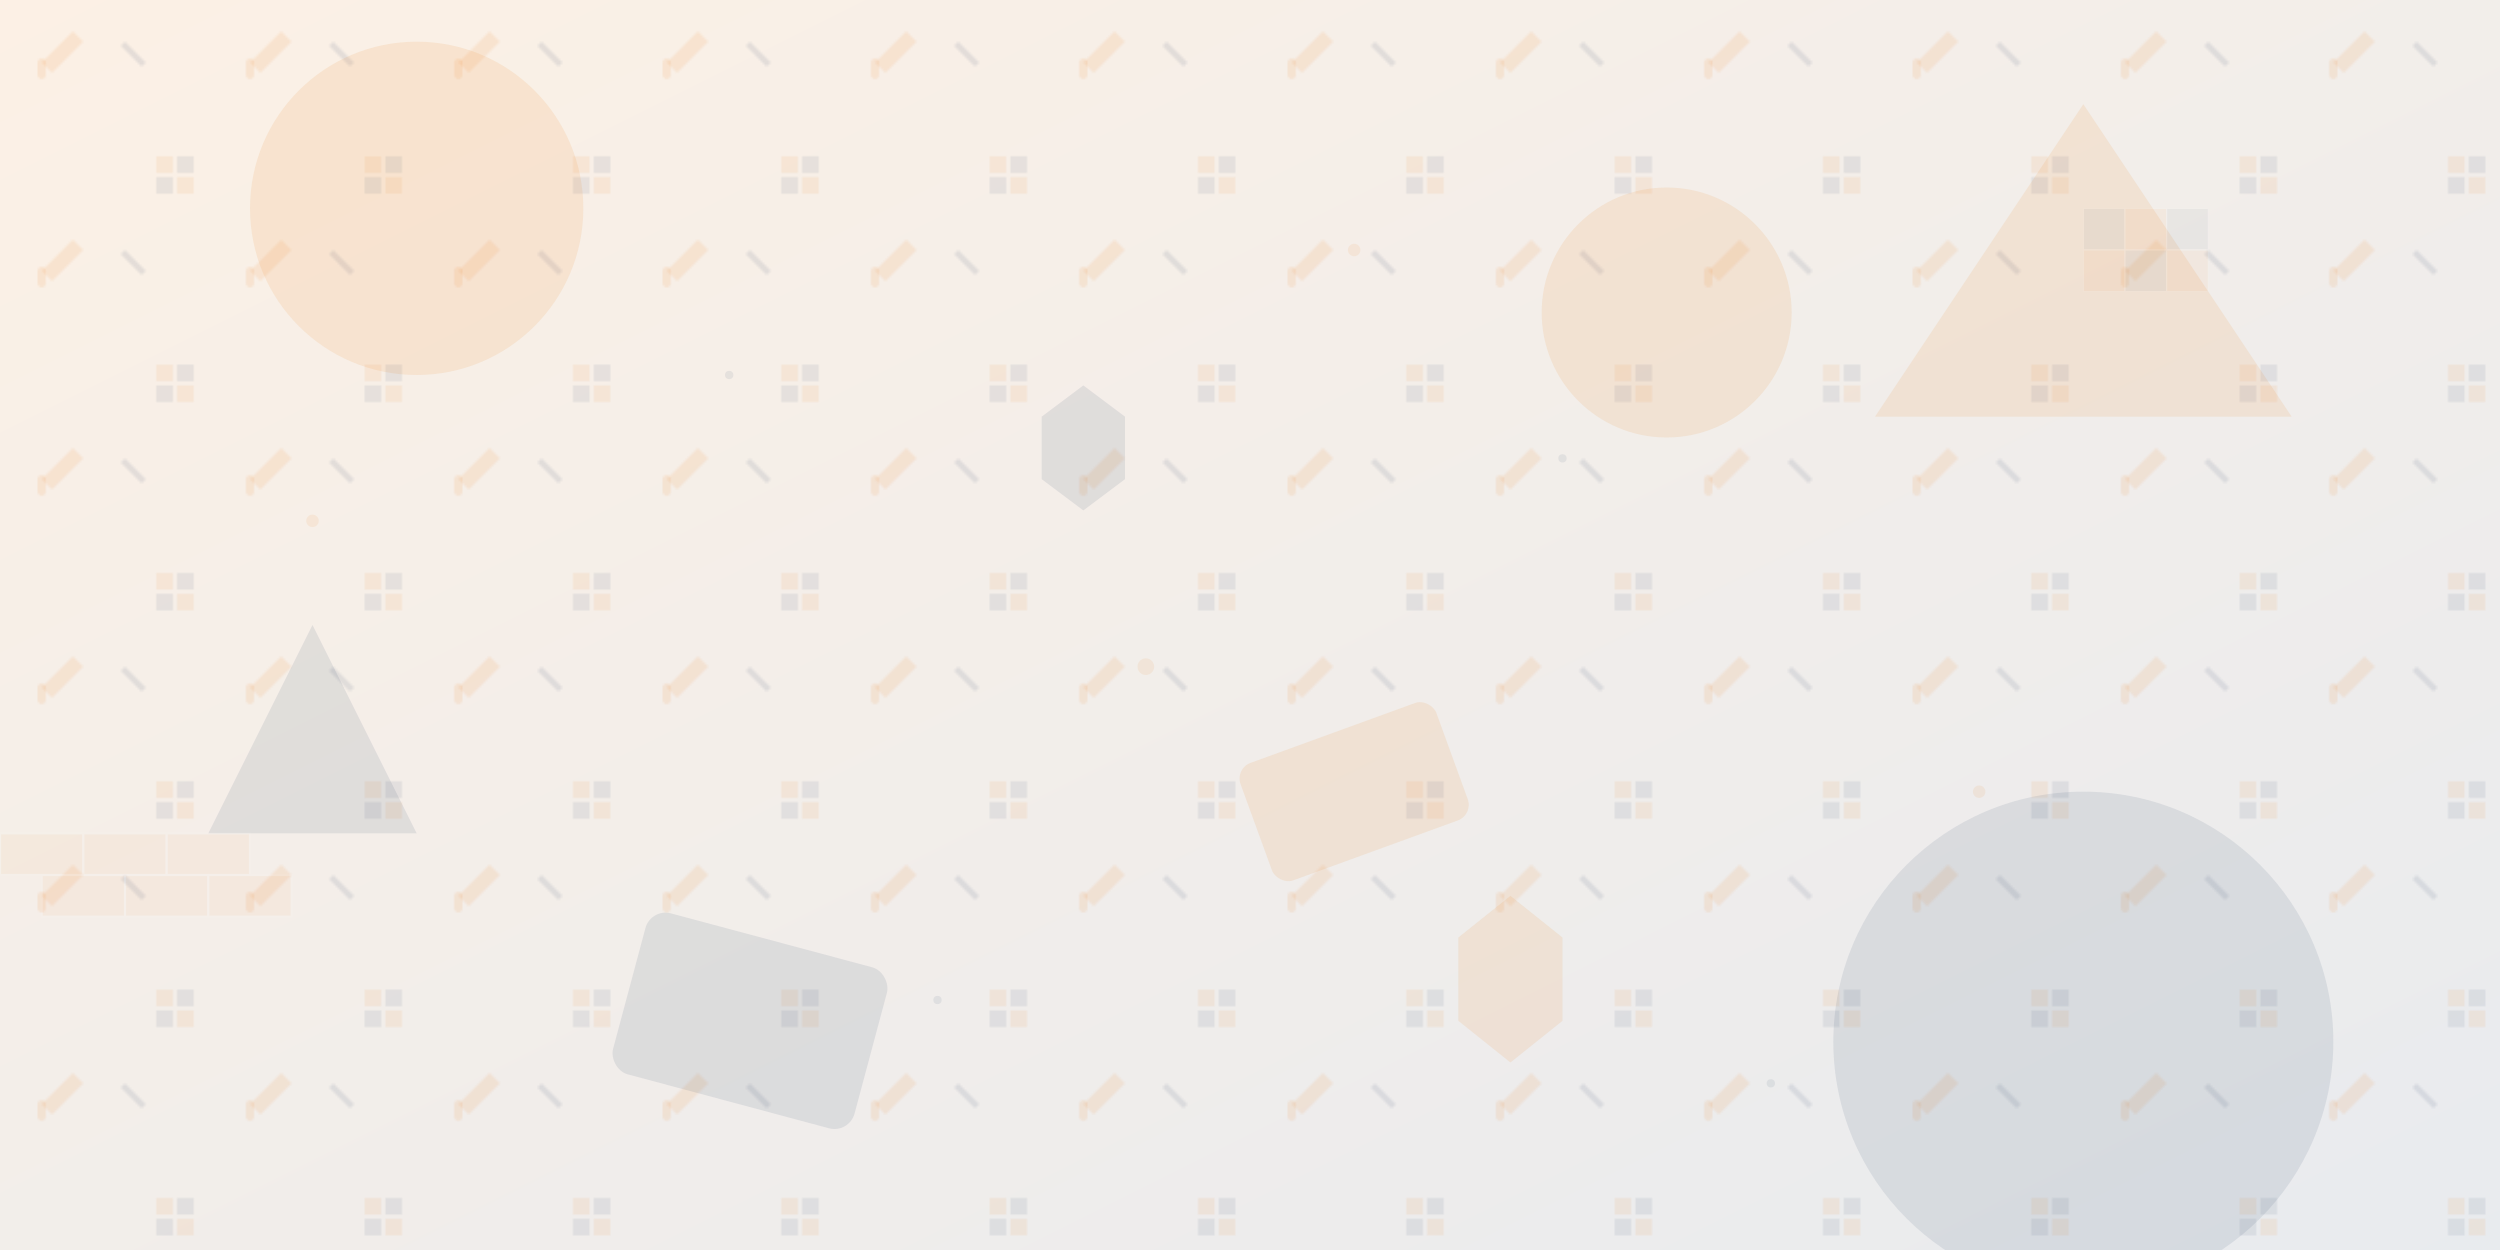 <svg width="1200" height="600" viewBox="0 0 1200 600" fill="none" xmlns="http://www.w3.org/2000/svg">
  <!-- Background gradient -->
  <defs>
    <linearGradient id="bgGradient" x1="0%" y1="0%" x2="100%" y2="100%">
      <stop offset="0%" style="stop-color:#E67300;stop-opacity:0.1"/>
      <stop offset="100%" style="stop-color:#1F3A5F;stop-opacity:0.1"/>
    </linearGradient>
    
    <pattern id="toolPattern" x="0" y="0" width="100" height="100" patternUnits="userSpaceOnUse">
      <!-- Hammer -->
      <path d="M20 30L35 15l5 5-15 15-5-5z" fill="#E67300" opacity="0.1"/>
      <rect x="18" y="28" width="4" height="10" rx="2" fill="#E67300" opacity="0.1"/>
      
      <!-- Trowel -->
      <path d="M60 20l10 10-2 2-10-10 2-2z" fill="#1F3A5F" opacity="0.1"/>
      
      <!-- Tiles -->
      <rect x="75" y="75" width="8" height="8" fill="#E67300" opacity="0.08"/>
      <rect x="85" y="75" width="8" height="8" fill="#1F3A5F" opacity="0.08"/>
      <rect x="75" y="85" width="8" height="8" fill="#1F3A5F" opacity="0.08"/>
      <rect x="85" y="85" width="8" height="8" fill="#E67300" opacity="0.08"/>
    </pattern>
  </defs>
  
  <!-- Base background -->
  <rect width="1200" height="600" fill="url(#bgGradient)"/>
  
  <!-- Pattern overlay -->
  <rect width="1200" height="600" fill="url(#toolPattern)"/>
  
  <!-- Abstract geometric shapes -->
  <g opacity="0.1">
    <!-- Large circles -->
    <circle cx="200" cy="100" r="80" fill="#E67300"/>
    <circle cx="1000" cy="500" r="120" fill="#1F3A5F"/>
    <circle cx="800" cy="150" r="60" fill="#E67300"/>
    
    <!-- Triangles -->
    <path d="M100 400 L200 400 L150 300 Z" fill="#1F3A5F"/>
    <path d="M900 200 L1100 200 L1000 50 Z" fill="#E67300"/>
    
    <!-- Rectangles -->
    <rect x="300" y="450" width="120" height="80" rx="10" fill="#1F3A5F" transform="rotate(15 360 490)"/>
    <rect x="600" y="350" width="100" height="60" rx="8" fill="#E67300" transform="rotate(-20 650 380)"/>
    
    <!-- Hexagons -->
    <path d="M500 200 L520 185 L540 200 L540 230 L520 245 L500 230 Z" fill="#1F3A5F"/>
    <path d="M700 450 L725 430 L750 450 L750 490 L725 510 L700 490 Z" fill="#E67300"/>
  </g>
  
  <!-- Construction elements -->
  <g opacity="0.05">
    <!-- Brick pattern -->
    <g transform="translate(0, 400)">
      <rect x="0" y="0" width="40" height="20" fill="#E67300" stroke="white" stroke-width="1"/>
      <rect x="40" y="0" width="40" height="20" fill="#E67300" stroke="white" stroke-width="1"/>
      <rect x="80" y="0" width="40" height="20" fill="#E67300" stroke="white" stroke-width="1"/>
      <rect x="20" y="20" width="40" height="20" fill="#E67300" stroke="white" stroke-width="1"/>
      <rect x="60" y="20" width="40" height="20" fill="#E67300" stroke="white" stroke-width="1"/>
      <rect x="100" y="20" width="40" height="20" fill="#E67300" stroke="white" stroke-width="1"/>
    </g>
    
    <!-- Tile pattern -->
    <g transform="translate(1000, 100)">
      <rect x="0" y="0" width="20" height="20" fill="#1F3A5F" stroke="white" stroke-width="0.5"/>
      <rect x="20" y="0" width="20" height="20" fill="#E67300" stroke="white" stroke-width="0.5"/>
      <rect x="0" y="20" width="20" height="20" fill="#E67300" stroke="white" stroke-width="0.5"/>
      <rect x="20" y="20" width="20" height="20" fill="#1F3A5F" stroke="white" stroke-width="0.5"/>
      <rect x="40" y="0" width="20" height="20" fill="#1F3A5F" stroke="white" stroke-width="0.5"/>
      <rect x="40" y="20" width="20" height="20" fill="#E67300" stroke="white" stroke-width="0.5"/>
    </g>
  </g>
  
  <!-- Floating particles -->
  <g opacity="0.08">
    <circle cx="150" cy="250" r="3" fill="#E67300"/>
    <circle cx="350" cy="180" r="2" fill="#1F3A5F"/>
    <circle cx="550" cy="320" r="4" fill="#E67300"/>
    <circle cx="750" cy="220" r="2" fill="#1F3A5F"/>
    <circle cx="950" cy="380" r="3" fill="#E67300"/>
    <circle cx="450" cy="480" r="2" fill="#1F3A5F"/>
    <circle cx="650" cy="120" r="3" fill="#E67300"/>
    <circle cx="850" cy="520" r="2" fill="#1F3A5F"/>
  </g>
</svg>
